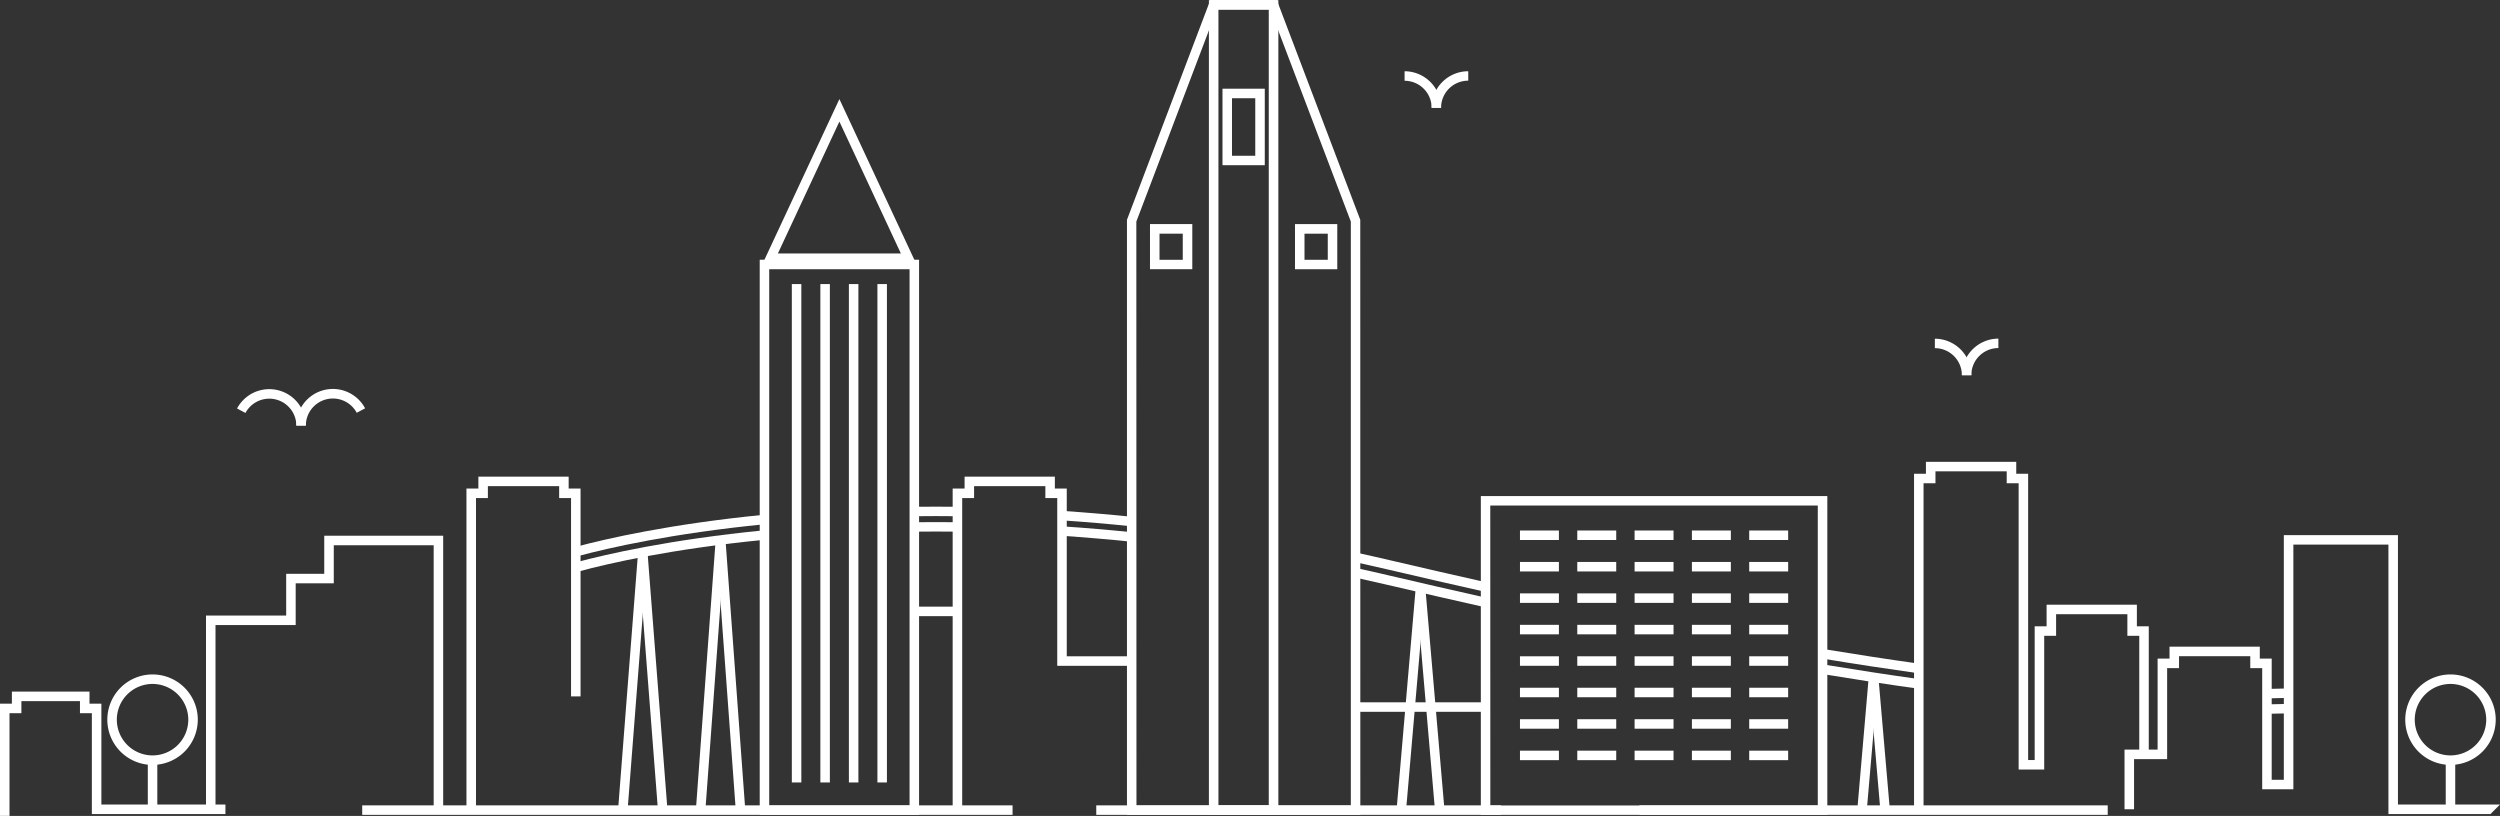 <svg xmlns="http://www.w3.org/2000/svg" viewBox="0 0 794.77 259.39"><rect x="0" y="0" width="794.77" height="259.39" fill="#333333" stroke="none"/><defs><style>.cls-1{fill:#fff;}</style></defs><title>icon-city-sandiego</title><g id="Layer_1" data-name="Layer 1"><path class="cls-1" d="M651.93,184.62h-3a8.6,8.6,0,0,0-8.59-8.59v-3A11.63,11.63,0,0,1,651.93,184.62Z" transform="translate(-25.23 -65.35)"/><path class="cls-1" d="M651.93,184.62h-3A11.63,11.63,0,0,1,660.53,173v3A8.6,8.6,0,0,0,651.93,184.62Z" transform="translate(-25.23 -65.35)"/><path class="cls-1" d="M483.36,99.62h-3a8.6,8.6,0,0,0-8.6-8.59V88A11.63,11.63,0,0,1,483.36,99.62Z" transform="translate(-25.23 -65.35)"/><path class="cls-1" d="M483.36,99.62h-3A11.63,11.63,0,0,1,492,88v3A8.6,8.6,0,0,0,483.36,99.62Z" transform="translate(-25.23 -65.35)"/><polygon class="cls-1" points="3.02 259.38 0 259.38 0 223.71 3.78 223.71 3.78 219.87 28.45 219.87 28.45 223.71 32.23 223.71 32.23 255.76 71.67 255.76 71.67 258.79 29.2 258.79 29.2 226.74 25.42 226.74 25.42 222.9 6.8 222.9 6.8 226.74 3.02 226.74 3.02 259.38"/><polyline class="cls-1" points="791.75 258.79 759.3 258.79 759.3 173.14 729.08 173.14 729.08 250.92 719.17 250.92 719.17 212.41 715.38 212.41 715.38 208.62 692.73 208.62 692.73 212.41 688.95 212.41 688.95 241.33 678.43 241.33 678.43 257.28 675.4 257.28 675.4 238.3 685.92 238.3 685.92 209.38 689.71 209.38 689.71 205.59 718.41 205.59 718.41 209.38 722.19 209.38 722.19 247.9 726.05 247.9 726.05 170.12 762.33 170.12 762.33 255.76 794.77 255.76"/><rect class="cls-1" x="115.15" y="256.03" width="206.75" height="3.02"/><rect class="cls-1" x="521.17" y="256.03" width="148.89" height="3.02"/><path class="cls-1" d="M122.44,200.63h-3a8.6,8.6,0,0,0-16.18-4l-2.67-1.42a11.62,11.62,0,0,1,21.87,5.47Z" transform="translate(-25.23 -65.35)"/><path class="cls-1" d="M122.44,200.63h-3a11.61,11.61,0,0,1,21.86-5.47l-2.66,1.42a8.6,8.6,0,0,0-16.18,4Z" transform="translate(-25.23 -65.35)"/><polygon class="cls-1" points="151.32 257.42 148.29 257.42 148.29 155.31 152.08 155.31 152.08 151.53 180.78 151.53 180.78 155.31 184.56 155.31 184.56 221.39 181.54 221.39 181.54 158.34 177.76 158.34 177.76 154.55 155.1 154.55 155.1 158.34 151.32 158.34 151.32 257.42"/><polygon class="cls-1" points="305.89 257.42 302.86 257.42 302.86 155.31 306.65 155.31 306.65 151.53 335.35 151.53 335.35 155.31 339.13 155.31 339.13 208.64 359.78 208.64 359.78 211.67 336.11 211.67 336.11 158.34 332.33 158.34 332.33 154.55 309.67 154.55 309.67 158.34 305.89 158.34 305.89 257.42"/><polygon class="cls-1" points="611.51 257.55 608.49 257.55 608.49 150.61 612.27 150.61 612.27 146.82 640.98 146.82 640.98 150.61 644.76 150.61 644.76 241.62 646.84 241.62 646.84 199.11 650.63 199.11 650.63 192.24 679.33 192.24 679.33 199.11 683.11 199.11 683.11 239.81 680.09 239.81 680.09 202.13 676.31 202.13 676.31 195.26 653.65 195.26 653.65 202.13 649.87 202.13 649.87 244.64 641.74 244.64 641.74 153.63 637.95 153.63 637.95 149.84 615.3 149.84 615.3 153.63 611.51 153.63 611.51 257.55"/><rect class="cls-1" x="46.99" y="241.66" width="3.02" height="15.62"/><path class="cls-1" d="M73.73,308.52a14.38,14.38,0,1,1,14.38-14.38A14.4,14.4,0,0,1,73.73,308.52Zm0-25.74a11.36,11.36,0,1,0,11.36,11.36A11.38,11.38,0,0,0,73.73,282.78Z" transform="translate(-25.23 -65.35)"/><rect class="cls-1" x="777.52" y="241.66" width="3.02" height="15.62"/><path class="cls-1" d="M804.26,308.52a14.38,14.38,0,1,1,14.38-14.38A14.4,14.4,0,0,1,804.26,308.52Zm0-25.74a11.36,11.36,0,1,0,11.36,11.36A11.38,11.38,0,0,0,804.26,282.78Z" transform="translate(-25.23 -65.35)"/><polygon class="cls-1" points="140.89 257.28 137.87 257.28 137.87 173.34 106.11 173.34 106.11 185.44 94 185.44 94 198.71 68.51 198.71 68.51 257.28 65.49 257.28 65.49 195.69 90.98 195.69 90.98 182.42 103.08 182.42 103.08 170.31 140.89 170.31 140.89 257.28"/><path class="cls-1" d="M457.69,324.41H383.5V135.23L410,65.36h21.14l26.53,69.87Zm-71.17-3h68.15V135.79l-25.6-67.41h-17l-25.59,67.41Z" transform="translate(-25.23 -65.35)"/><path class="cls-1" d="M431.63,324.4H409.55v-259h22.08Zm-19.05-3h16v-253h-16Z" transform="translate(-25.23 -65.35)"/><path class="cls-1" d="M404.27,150.94H390.82V136.59h13.45Zm-10.42-3h7.39v-8.3h-7.39Z" transform="translate(-25.23 -65.35)"/><path class="cls-1" d="M450.36,150.94H436.92V136.59h13.44Zm-10.42-3h7.4v-8.3h-7.4Z" transform="translate(-25.23 -65.35)"/><path class="cls-1" d="M427.31,117.87H413.87V93.55h13.44Zm-10.42-3h7.4V96.58h-7.4Z" transform="translate(-25.23 -65.35)"/><path class="cls-1" d="M317.41,324.41H266.75V147.92h50.66Zm-47.64-3h44.62V150.94H269.77Z" transform="translate(-25.23 -65.35)"/><path class="cls-1" d="M316.37,148.92H267.79l24.29-52.07Zm-43.84-3h39.09L292.08,104Z" transform="translate(-25.23 -65.35)"/><rect class="cls-1" x="251.73" y="90.31" width="3.02" height="158.44"/><rect class="cls-1" x="260.8" y="90.31" width="3.02" height="158.44"/><rect class="cls-1" x="269.87" y="90.31" width="3.02" height="158.44"/><rect class="cls-1" x="278.94" y="90.31" width="3.02" height="158.44"/><path class="cls-1" d="M606.15,324.41H496V223.05H606.15Zm-107.13-3h104.1V226.07H499Z" transform="translate(-25.23 -65.35)"/><rect class="cls-1" x="483.21" y="168.65" width="12.38" height="3.02"/><rect class="cls-1" x="501.43" y="168.65" width="12.38" height="3.02"/><rect class="cls-1" x="519.65" y="168.65" width="12.38" height="3.02"/><rect class="cls-1" x="537.87" y="168.65" width="12.38" height="3.02"/><rect class="cls-1" x="556.09" y="168.65" width="12.38" height="3.02"/><rect class="cls-1" x="483.21" y="178.65" width="12.38" height="3.02"/><rect class="cls-1" x="501.43" y="178.65" width="12.38" height="3.02"/><rect class="cls-1" x="519.65" y="178.65" width="12.38" height="3.02"/><rect class="cls-1" x="537.87" y="178.65" width="12.38" height="3.02"/><rect class="cls-1" x="556.09" y="178.65" width="12.38" height="3.02"/><rect class="cls-1" x="483.21" y="188.64" width="12.38" height="3.02"/><rect class="cls-1" x="501.43" y="188.64" width="12.38" height="3.02"/><rect class="cls-1" x="519.65" y="188.64" width="12.38" height="3.02"/><rect class="cls-1" x="537.87" y="188.64" width="12.38" height="3.02"/><rect class="cls-1" x="556.09" y="188.64" width="12.38" height="3.02"/><rect class="cls-1" x="483.21" y="198.64" width="12.38" height="3.02"/><rect class="cls-1" x="501.43" y="198.64" width="12.38" height="3.02"/><rect class="cls-1" x="519.65" y="198.64" width="12.38" height="3.02"/><rect class="cls-1" x="537.87" y="198.64" width="12.38" height="3.02"/><rect class="cls-1" x="556.09" y="198.64" width="12.38" height="3.02"/><rect class="cls-1" x="483.21" y="208.64" width="12.38" height="3.02"/><rect class="cls-1" x="501.43" y="208.64" width="12.38" height="3.02"/><rect class="cls-1" x="519.65" y="208.64" width="12.38" height="3.02"/><rect class="cls-1" x="537.87" y="208.64" width="12.38" height="3.02"/><rect class="cls-1" x="556.09" y="208.64" width="12.38" height="3.02"/><rect class="cls-1" x="483.21" y="218.64" width="12.38" height="3.02"/><rect class="cls-1" x="501.43" y="218.64" width="12.38" height="3.02"/><rect class="cls-1" x="519.65" y="218.64" width="12.38" height="3.02"/><rect class="cls-1" x="537.87" y="218.64" width="12.38" height="3.02"/><rect class="cls-1" x="556.09" y="218.64" width="12.38" height="3.02"/><rect class="cls-1" x="483.21" y="228.64" width="12.38" height="3.02"/><rect class="cls-1" x="501.43" y="228.64" width="12.38" height="3.02"/><rect class="cls-1" x="519.65" y="228.64" width="12.38" height="3.02"/><rect class="cls-1" x="537.87" y="228.64" width="12.38" height="3.02"/><rect class="cls-1" x="556.09" y="228.64" width="12.38" height="3.02"/><rect class="cls-1" x="483.21" y="238.64" width="12.38" height="3.02"/><rect class="cls-1" x="501.43" y="238.64" width="12.38" height="3.02"/><rect class="cls-1" x="519.65" y="238.64" width="12.38" height="3.02"/><rect class="cls-1" x="537.87" y="238.64" width="12.38" height="3.02"/><rect class="cls-1" x="556.09" y="238.64" width="12.38" height="3.02"/><rect class="cls-1" x="290.67" y="192.86" width="13.71" height="3.02"/><rect class="cls-1" x="348.51" y="256.03" width="128.67" height="3.02"/><rect class="cls-1" x="430.95" y="223.27" width="41.33" height="3.02"/><path class="cls-1" d="M745.94,292.28l-.05-3q3.45-.06,6.86-.16l.09,3C750.56,292.19,748.26,292.25,745.94,292.28Z" transform="translate(-25.23 -65.35)"/><path class="cls-1" d="M635,284.28c-9.81-1.37-20.12-2.95-30.63-4.69l.49-3c10.49,1.73,20.77,3.3,30.56,4.67Z" transform="translate(-25.23 -65.35)"/><path class="cls-1" d="M497.17,258.36c-10-2.24-20.4-4.63-30.89-7.09-3.46-.81-7-1.61-10.42-2.36l.64-2.95c3.47.75,7,1.55,10.47,2.37,10.48,2.46,20.87,4.84,30.86,7.08Z" transform="translate(-25.23 -65.35)"/><path class="cls-1" d="M384.86,237.56c-7.35-.76-14.79-1.39-22.11-1.88l.2-3c7.36.49,14.83,1.12,22.22,1.88Z" transform="translate(-25.23 -65.35)"/><path class="cls-1" d="M329.59,234.37c-4.59-.05-9.19-.06-13.67,0l0-3c4.51-.05,9.13-.05,13.74,0Z" transform="translate(-25.23 -65.35)"/><path class="cls-1" d="M209.29,247l-.78-2.92c9.43-2.52,29.71-7.2,59.6-10.14l.3,3C238.73,239.84,218.63,244.47,209.29,247Z" transform="translate(-25.23 -65.35)"/><path class="cls-1" d="M745.94,287.37l-.05-3q3.45-.06,6.86-.16l.09,3C750.56,287.28,748.26,287.34,745.94,287.37Z" transform="translate(-25.23 -65.35)"/><path class="cls-1" d="M635,279.37c-9.82-1.38-20.12-2.95-30.63-4.69l.49-3c10.48,1.73,20.77,3.3,30.56,4.67Z" transform="translate(-25.23 -65.35)"/><path class="cls-1" d="M497.17,253.45c-9.93-2.23-20.32-4.61-30.89-7.09-3.45-.81-7-1.6-10.42-2.36l.64-2.95c3.48.76,7,1.55,10.47,2.37,10.56,2.47,20.94,4.86,30.86,7.08Z" transform="translate(-25.23 -65.35)"/><path class="cls-1" d="M384.86,232.65c-7.33-.76-14.77-1.39-22.11-1.88l.2-3c7.38.49,14.85,1.12,22.22,1.88Z" transform="translate(-25.23 -65.35)"/><path class="cls-1" d="M329.59,229.46c-4.54-.05-9.14-.06-13.67,0l0-3c4.56-.05,9.18-.05,13.74,0Z" transform="translate(-25.23 -65.35)"/><path class="cls-1" d="M209.29,242.06l-.78-2.92c9.43-2.52,29.72-7.2,59.6-10.14l.3,3C238.74,234.93,218.63,239.56,209.29,242.06Z" transform="translate(-25.23 -65.35)"/><rect class="cls-1" x="185.27" y="280.37" width="82.27" height="3.02" transform="translate(-97.38 420.45) rotate(-85.56)"/><rect class="cls-1" x="231.25" y="240.75" width="3.02" height="82.27" transform="translate(-46.33 -46.51) rotate(-4.43)"/><rect class="cls-1" x="207.65" y="278.02" width="86.97" height="3.02" transform="translate(-71.22 444.23) rotate(-85.81)"/><rect class="cls-1" x="255.99" y="236.05" width="3.02" height="86.97" transform="translate(-44.99 -45.77) rotate(-4.19)"/><rect class="cls-1" x="438.17" y="286.1" width="71.21" height="3.02" transform="translate(121.27 669.56) rotate(-85.07)"/><rect class="cls-1" x="478.39" y="252.01" width="3.02" height="71.21" transform="translate(-48.18 -23.04) rotate(-4.93)"/><rect class="cls-1" x="597.6" y="300.06" width="42.81" height="3.02" transform="translate(240.14 827.03) rotate(-85.07)"/><rect class="cls-1" x="621.17" y="280.16" width="3.02" height="42.81" transform="translate(-48.84 -10.72) rotate(-4.93)"/></g></svg>